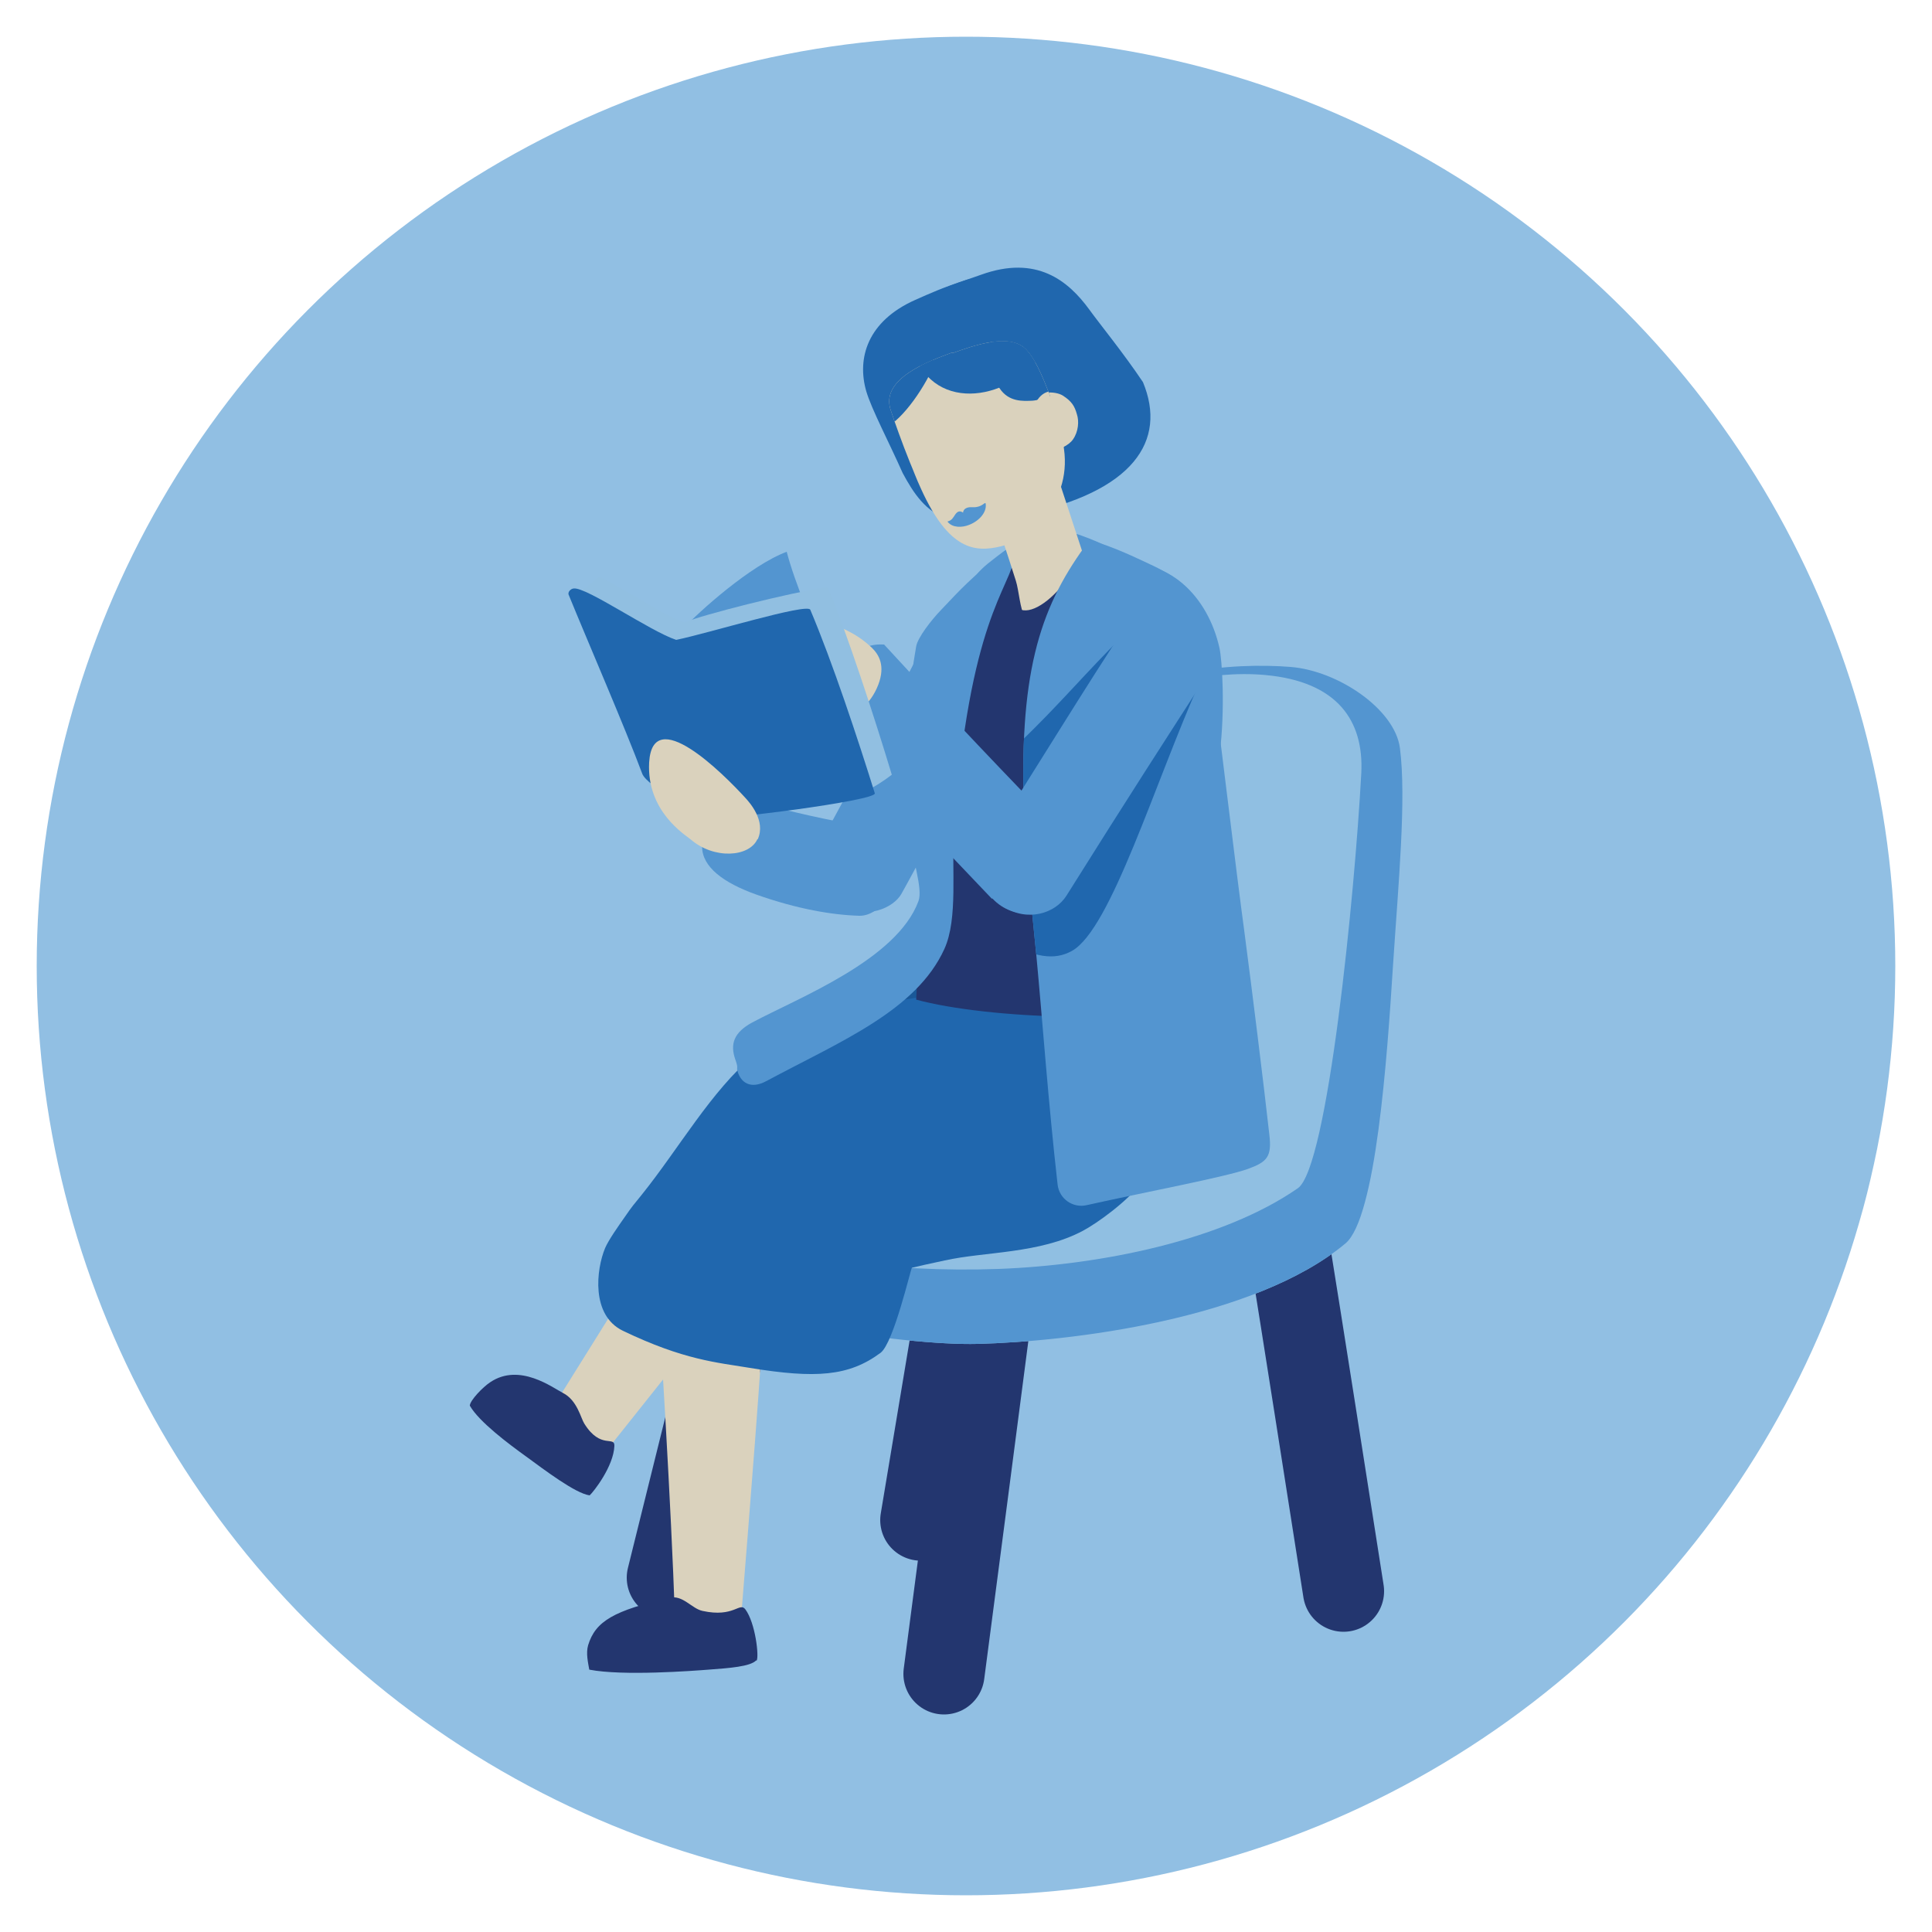 <?xml version="1.0" encoding="UTF-8"?>
<svg id="Layer_1" data-name="Layer 1" xmlns="http://www.w3.org/2000/svg" xmlns:xlink="http://www.w3.org/1999/xlink" version="1.1" viewBox="0 0 500 500">
  <defs>
    <style>
      .cls-1 {
        fill: #5395d0;
      }

      .cls-1, .cls-2, .cls-3, .cls-4, .cls-5, .cls-6, .cls-7, .cls-8, .cls-9 {
        stroke-width: 0px;
      }

      .cls-1, .cls-3, .cls-4, .cls-6, .cls-7, .cls-8, .cls-9 {
        fill-rule: evenodd;
      }

      .cls-10 {
        clip-path: url(#clippath);
      }

      .cls-2, .cls-11 {
        fill: none;
      }

      .cls-3 {
        fill: #23366f;
      }

      .cls-4 {
        fill: #91bfe1;
      }

      .cls-5 {
        fill: #91bfe3;
      }

      .cls-6 {
        fill: #dad2bd;
      }

      .cls-12 {
        clip-path: url(#clippath-1);
      }

      .cls-13 {
        clip-path: url(#clippath-4);
      }

      .cls-14 {
        clip-path: url(#clippath-3);
      }

      .cls-15 {
        clip-path: url(#clippath-2);
      }

      .cls-16 {
        clip-path: url(#clippath-7);
      }

      .cls-17 {
        clip-path: url(#clippath-8);
      }

      .cls-18 {
        clip-path: url(#clippath-6);
      }

      .cls-19 {
        clip-path: url(#clippath-5);
      }

      .cls-20 {
        clip-path: url(#clippath-9);
      }

      .cls-21 {
        clip-path: url(#clippath-10);
      }

      .cls-7 {
        fill: #90bfe2;
      }

      .cls-11 {
        stroke: #23366f;
        stroke-linecap: round;
        stroke-linejoin: round;
        stroke-width: 21px;
      }

      .cls-8 {
        fill: #2067ae;
      }

      .cls-9 {
        fill: #195898;
      }
    </style>
    <clipPath id="clippath">
      <rect class="cls-2" x="9.5" y="9.5" width="481" height="481"/>
    </clipPath>
    <clipPath id="clippath-1">
      <circle class="cls-2" cx="250" cy="250" r="240.5"/>
    </clipPath>
    <clipPath id="clippath-2">
      <path class="cls-2" d="M280.7,186.3c-7.1,7-10.6,26.4-15.5,44.9-5.1,19.4-8.4,48.1-18.2,65.9-3.4,6.1-23.3,9.8-39.3,12.1-8.5,1.2-19.9,2.9-25.9,4.8-5.8,1.8-5.9,11.3-4.3,14.8,5.6,12.3,56.5,19.5,75.5,19,23.8-.6,71.6-6.3,95.2-26,7.9-6.6,10.8-48.1,12.3-71.8,1.4-21.4,3.5-43.2,1.8-56.4-1.3-10-15.9-20-28.3-21-14.9-1.2-40.1.8-53.2,13.7h0Z"/>
    </clipPath>
    <clipPath id="clippath-3">
      <path class="cls-2" d="M280.7,141.5c-11.8,16.3-17.2,33.4-15.6,70.3.5,11.2,2.4,27.9,3.1,35.4,1.6,17,3.1,38.2,5.5,59.3.4,3.8,4,6.2,7.5,5.4,15.2-3.4,36-7.3,41.8-9.4,4.9-1.8,6.2-3.1,5.5-8.9-1.5-13.4-4.4-36.8-6.5-52.8-.8-5.8-2.6-20.1-4.4-34.8-2.3-18.6-3.4-29.5-8.3-50.9-.3-1.3-4.3-5.6-10.9-8.7-5.8-2.7-8.5-4.1-16.2-6.7-1-.3-.3.2-1.5,1.8h0Z"/>
    </clipPath>
    <clipPath id="clippath-4">
      <path class="cls-2" d="M246.5,91.4c5.2-1.9,14.9-5.4,19.1-.9,2.8,3,5,8.8,7,14.3.9,2.5,1.3,5.2,2.2,8.6,3.9,15.1-7.5,26-15.8,28-6.7,1.6-13.4,1-20.6-14.8-1.3-2.8-2-4.8-2.9-6.9-2.1-5.2-3.9-10.3-5-13.6-2.7-8.1,9.8-12.6,16-14.9Z"/>
    </clipPath>
    <clipPath id="clippath-5">
      <path class="cls-2" d="M246.5,91.4c5.2-1.9,14.9-5.4,19.1-.9,2.8,3,5,8.8,7,14.3.9,2.5,1.3,5.2,2.2,8.6,3.9,15.1-7.5,26-15.8,28-6.7,1.6-13.4,1-20.6-14.8-1.3-2.8-2-4.8-2.9-6.9-2.1-5.2-3.9-10.3-5-13.6-2.7-8.1,9.8-12.6,16-14.9Z"/>
    </clipPath>
    <clipPath id="clippath-6">
      <path class="cls-2" d="M246.5,91.4c5.2-1.9,14.9-5.4,19.1-.9,2.8,3,5,8.8,7,14.3.9,2.5,1.3,5.2,2.2,8.6,3.9,15.1-7.5,26-15.8,28-6.7,1.6-13.4,1-20.6-14.8-1.3-2.8-2-4.8-2.9-6.9-2.1-5.2-3.9-10.3-5-13.6-2.7-8.1,9.8-12.6,16-14.9Z"/>
    </clipPath>
    <clipPath id="clippath-7">
      <path class="cls-2" d="M246.5,91.4c5.2-1.9,14.9-5.4,19.1-.9,2.8,3,5,8.8,7,14.3.9,2.5,1.3,5.2,2.2,8.6,3.9,15.1-7.5,26-15.8,28-6.7,1.6-13.4,1-20.6-14.8-1.3-2.8-2-4.8-2.9-6.9-2.1-5.2-3.9-10.3-5-13.6-2.7-8.1,9.8-12.6,16-14.9Z"/>
    </clipPath>
    <clipPath id="clippath-8">
      <path class="cls-2" d="M246.5,91.4c5.2-1.9,14.9-5.4,19.1-.9,2.8,3,5,8.8,7,14.3.9,2.5,1.3,5.2,2.2,8.6,3.9,15.1-7.5,26-15.8,28-6.7,1.6-13.4,1-20.6-14.8-1.3-2.8-2-4.8-2.9-6.9-2.1-5.2-3.9-10.3-5-13.6-2.7-8.1,9.8-12.6,16-14.9Z"/>
    </clipPath>
    <clipPath id="clippath-9">
      <path class="cls-2" d="M246.5,91.4c5.2-1.9,14.9-5.4,19.1-.9,2.8,3,5,8.8,7,14.3.9,2.5,1.3,5.2,2.2,8.6,3.9,15.1-7.5,26-15.8,28-6.7,1.6-13.4,1-20.6-14.8-1.3-2.8-2-4.8-2.9-6.9-2.1-5.2-3.9-10.3-5-13.6-2.7-8.1,9.8-12.6,16-14.9Z"/>
    </clipPath>
    <clipPath id="clippath-10">
      <path class="cls-2" d="M246.5,91.4c5.2-1.9,14.9-5.4,19.1-.9,2.8,3,5,8.8,7,14.3.9,2.5,1.3,5.2,2.2,8.6,3.9,15.1-7.5,26-15.8,28-6.7,1.6-13.4,1-20.6-14.8-1.3-2.8-2-4.8-2.9-6.9-2.1-5.2-3.9-10.3-5-13.6-2.7-8.1,9.8-12.6,16-14.9Z"/>
    </clipPath>
  </defs>
  <g class="cls-10">
    <g class="cls-12">
      <path class="cls-5" d="M9.5,9.5h481v481H9.5V9.5Z"/>
    </g>
  </g>
  <g id="silla">
    <g id="Layer_4" data-name="Layer 4">
      <path id="S2" class="cls-11" d="M256.7,338.2c-4.2,32.5-8.3,63.6-12.4,95"/>
      <path id="S2_2" data-name="S2 2" class="cls-11" d="M193,324.5c-6.6,29.5-12.8,53.3-20.3,83.8"/>
      <path id="S2_3" data-name="S2 3" class="cls-11" d="M332.8,317.4c5.2,32.3,10,63.2,14.9,94.4"/>
      <path id="S2_4" data-name="S2 4" class="cls-11" d="M253.4,302.4c-5.1,31.2-10.1,61-15.1,91"/>
    </g>
    <g id="Layer_5" data-name="Layer 5">
      <g id="Layer_6" data-name="Layer 6">
        <path id="S1" class="cls-7" d="M280.7,186.3c-7.1,7-10.6,26.4-15.5,44.9-5.1,19.4-8.4,48.1-18.2,65.9-3.4,6.1-23.3,9.8-39.3,12.1-8.5,1.2-19.9,2.9-25.9,4.8-5.8,1.8-5.9,11.3-4.3,14.8,5.6,12.3,56.5,19.5,75.5,19,23.8-.6,71.6-6.3,95.2-26,7.9-6.6,10.8-48.1,12.3-71.8,1.4-21.4,3.5-43.2,1.8-56.4-1.3-10-15.9-20-28.3-21-14.9-1.2-40.1.8-53.2,13.7h0Z"/>
      </g>
      <g id="Layer_2" data-name="Layer 2">
        <g class="cls-15">
          <path id="S2-2" class="cls-1" d="M169.5,323c.9-3.6,7.9-8.8,11.4-7,19.1,9.6,49.3,13.4,77.5,12.4,26.4-1,57.9-7.3,77.5-20.9,7.7-5.4,14.7-75.8,16.4-107.4.7-13.6-6.2-23.7-24.8-25.4-14.9-1.4-31.7,3.4-52.9,9.6-17.8,5.2,38.1-31,55.1-28.8,23.4,3.1,51.3,30.9,59.1,54.4,9.9,30-2.8,78.2-20.5,104-14,20.4-43.9,36.8-66.5,43.2-32.2,9.1-82.1,11.7-110.8-5.8-8.5-5.2-24-17.7-21.3-28.2h0Z"/>
        </g>
      </g>
    </g>
  </g>
  <g id="MUJER_4" data-name="MUJER 4">
    <g id="HOMBRO_DERECHO" data-name="HOMBRO DERECHO">
      <path id="S1-2" class="cls-1" d="M251.8,158c1.8,0,2.2,9,1.6,15.5-.8,8.8-6.6,47.8-9.8,38.5-3.4-10-4.2-23.1-4.4-38.4,0-6.6,3.4-15.3,12.5-15.6h0Z"/>
    </g>
    <g id="BRAZO_DERECHO" data-name="BRAZO DERECHO">
      <path id="S1-3" class="cls-1" d="M238.4,168.1c-7,13-14.7,29.9-27.1,51.7-2.3,4.1-.6,10.8,6,14.5,7,3.9,14,.6,16-3,9.5-17,19.1-37.2,26.7-51.1,2.9-5.2,1.4-12-5.6-15.3-5.1-2.4-12.5-3.4-16.1,3.3h0Z"/>
    </g>
    <g id="Layer_27" data-name="Layer 27">
      <path id="S1-4" class="cls-9" d="M249.4,164.5c-3.1,12.5-6.9,33.2-6.2,44.9.3,5.8-1.3,20.8-1.8,22.2-10,25.4-23.1,33.6-35,48.4,23.7,18.7,92.9,10.3,101,8.8.9-13.8,1.2-36.3,3.4-52.7.7-5.5.1-17.5-.4-26.4-.6-10.1-6.2-31.2-10.5-36.2-7.8-9-48.1-18.5-50.5-8.9h0Z"/>
    </g>
    <g id="PIERNA_DERECHA" data-name="PIERNA DERECHA">
      <path id="S1-5" class="cls-6" d="M263.1,315.4c-22.4,6.5-53.3,15.7-74.9,22-7.2,2.1-15.2-1.8-17.5-9.7-1.8-6.2.3-15.8,9.5-18.4,17.1-4.8,49.1-14.4,75.6-22.1,5.5-1.6,13.8,2,16.5,10.8,1.7,5.6-.9,15.1-9.2,17.5h0Z"/>
    </g>
    <g id="CANILLA_DERECHA" data-name="CANILLA DERECHA">
      <path id="S1-6" class="cls-6" d="M169.6,323.3c1.5,25.4,4,64.3,5.1,96,.1,3.6,2,7.6,7.2,7.8,7.8.3,9.6-4.4,9.9-8.5,2-25,5.2-63.8,6.9-94.7.4-6.5-5.3-14.6-14.3-14.6-9.3,0-15.2,7.8-14.8,13.9h0Z"/>
    </g>
    <g id="PIE_DERECHO" data-name="PIE DERECHO">
      <path id="S1-7" class="cls-3" d="M195.8,429.8c.7-1-.3-9.8-2.9-13.3-1.5-2-2.9,2.2-11.1.4-2.8-.6-5.1-4.2-8.5-3.4-14.3,3.3-19.2,6-21.1,12.3-.6,2.1,0,4.5.3,6.3,8.7,1.7,27,.3,30.9,0,5.4-.4,10.8-.8,12.3-2.4h0Z"/>
    </g>
    <g id="CANILLA_IZQUIERDA" data-name="CANILLA IZQUIERDA">
      <path id="S1-8" class="cls-6" d="M192.6,284.1c-13.1,21.8-31.9,51.9-48.7,78.8-2.4,3.8-1,8.8,2.8,11.3,6.6,4.3,9.6,2,12.1-1.1,15.2-19.1,37.7-47.3,56.6-71.3,4.4-5.6,4.4-15.7-3-20.6-7.2-4.8-16.3-2.7-19.7,2.9h0Z"/>
    </g>
    <g id="PIERNA_IZQUIERDA" data-name="PIERNA IZQUIERDA">
      <path id="S1-9" class="cls-6" d="M281.5,282.3c-21.9-1.5-53.2-2.6-76.7-4.3-6.7-.5-14.1,4.9-14.6,14-.4,6.9,5,14.5,13.5,14.9,18.1.8,49,2.9,76.4,4.2,6,.3,13.5-5,14.1-13.9.4-5.5-3.7-14.3-12.8-14.9h0Z"/>
    </g>
    <g id="PIE_IZQUIERDO" data-name="PIE IZQUIERDO">
      <path id="S1-10" class="cls-3" d="M121.6,363.7c.1-1.3,3.3-4.7,5.3-6,7.6-5.1,16.2,1.5,18.8,2.8,3.7,1.9,4.6,6.5,5.5,7.9,4.2,6.8,7.9,3.1,7.8,5.8-.2,5.3-5.4,11.9-6.4,12.8-3.7-.5-11.7-6.6-16.5-10.1-4.3-3.1-12.1-8.9-14.5-13.1Z"/>
    </g>
    <g id="FALDA">
      <path id="S1-11" class="cls-8" d="M245.1,256.3c-2.1,1.9-24,3.2-35.2,7.9-6.9,2.9-12.4,6.9-14.8,8.9-11.1,9.3-19.3,24-29.1,36.2-1.8,2.2-2.5,3-4.2,5.5-1.9,2.7-4.3,6.1-5.2,8.2-2.3,5.5-3.7,17.4,4.6,21.4,15.8,7.6,24.4,8.2,32.8,9.6,17.1,2.8,25.7,2.2,33.9-3.9,3.4-2.6,7.8-21.8,8.1-22,.3-.1,5.1-1.2,8.5-1.9,10.3-2.3,24.6-1.7,35.8-7.7,3.4-1.8,11.5-7.5,15.3-12.7,7.8-10.6,10.6-27.3,12.1-36.5,1.9-11.7-19.9-19-32.8-21.2-8.2-1.4-23.5,2.6-29.7,8.2h0Z"/>
    </g>
    <g id="REMERA">
      <path id="S1-12" class="cls-3" d="M271.5,140.2c-8.9,1.7-23.3,13.5-31.2,24-.3,21.9-1.5,64-3.2,94.5,18.3,5,60.5,6.6,73,.3.9-34.5,2.5-66.6-1.1-100.3-11.1-14.3-30.5-19.9-37.5-18.5h0Z"/>
    </g>
    <g id="SACO_DERECHO" data-name="SACO DERECHO">
      <path id="S1-13" class="cls-1" d="M262.8,143.5c-1.6,9.3-12,16.7-15.9,71.2-.7,10,1.1,23-2.5,30.9-7.3,16-26.9,23.9-46.1,34.2-4.1,2.2-6.6.3-7.4-2.5-.4-1.2.3-.6-.6-3.1-1.4-4-.4-7,4.4-9.6,12-6.4,37.4-16.2,43-31.4,1.2-3.4-1.6-10.4-2.9-20.8-2-16.3.6-35.2,2.3-45.1.4-2.3,3.9-6.8,6.4-9.4,5.5-5.8,7.4-8,16.5-15.3,1.1-.9,3.4-1.4,3,.9h0Z"/>
    </g>
    <g id="HOMBRO_IZQUIERDO" data-name="HOMBRO IZQUIERDO">
      <path id="S1-14" class="cls-1" d="M287.9,146c-4.8.7.3,11.8.6,19.4.5,12.7-2.1,57,12.6,55.1,18.1-2.4,15.8-46.9,14.5-52.8-3-13.4-13.3-23.9-27.6-21.7Z"/>
    </g>
    <g id="CUELLO_SACO_ATRAS" data-name="CUELLO SACO ATRAS">
      <path id="S1-15" class="cls-1" d="M252,149.7c1.1-1.7,3-3.4,5-4.9,1.3-1,3.2-2.6,6.2-4.3,3-1.7,4.5-1.9,8-2.4,3.8-.5,6.1-.4,8.4.4,3.8,1.4,5.2,2,7.7,3.5,2,1.2,3.6,2.1,4.9,3.9-5.3-.8-11.3-1.5-19.5-.8-8.2.7-16.6,3.3-20.6,4.5Z"/>
    </g>
    <g id="PELO">
      <path id="S1-16" class="cls-8" d="M250.2,72.4c8.6-2.8,37.5,52,23.2,57.8-27.4,11-34.1,2.8-39.8-7.8-3.5-7.9-8-16.4-9.4-21.1-2.5-8.6.3-18.2,12.7-23.7,3.6-1.6,7.1-3.2,13.3-5.2h0Z"/>
      <path id="S1_2" data-name="S1 2" class="cls-8" d="M238,77.5c-7.8,4.3,11.8,58.8,26.8,55.7,28.5-5.9,37.3-19.1,31-34.3-5.1-7.6-11-14.8-13.9-18.8-5.4-7.4-13.6-14.2-28-9-4.7,1.7-9.7,3.1-15.8,6.5h0Z"/>
    </g>
    <g id="CUELLO">
      <g id="Layer_12" data-name="Layer 12">
        <path id="S1-17" class="cls-6" d="M250.5,113.3c3.2,9.7,8,23,12.4,37,.8,2.5,1.1,7.5,2.3,9.2,4.7,6.4,16.8-11.1,15.5-14.9-3.8-11.6-8.3-25.2-12.5-38.2-1-3.2-7.8-3.5-11.1-2.3-2.9,1.1-7.6,6.1-6.5,9.3h0Z"/>
      </g>
    </g>
    <g id="Layer_28" data-name="Layer 28">
      <path id="S1-18" class="cls-3" d="M281.4,140.9c-6.6,15.4-20.9,24.7-20.2,8.8-3.1,5.9-5.5,14.9-5.1,16.6,1.5,12.8,24.9,5.6,32.5-7.9,5.7-10.1-3.2-15.3-7.2-17.5h0Z"/>
    </g>
    <g id="saco">
      <g id="SACO_IZQUIERDA" data-name="SACO IZQUIERDA">
        <path id="S1-19" class="cls-1" d="M280.7,141.5c-11.8,16.3-17.2,33.4-15.6,70.3.5,11.2,2.4,27.9,3.1,35.4,1.6,17,3.1,38.2,5.5,59.3.4,3.8,4,6.2,7.5,5.4,15.2-3.4,36-7.3,41.8-9.4,4.9-1.8,6.2-3.1,5.5-8.9-1.5-13.4-4.4-36.8-6.5-52.8-.8-5.8-2.6-20.1-4.4-34.8-2.3-18.6-3.4-29.5-8.3-50.9-.3-1.3-4.3-5.6-10.9-8.7-5.8-2.7-8.5-4.1-16.2-6.7-1-.3-.3.2-1.5,1.8h0Z"/>
      </g>
      <g id="Layer_2-2" data-name="Layer 2-2">
        <g class="cls-14">
          <path id="S1-20" class="cls-8" d="M310.5,176.3c-5-4.2-9.9-9.1-19.8-11.8-18,17.6-31.7,37.9-66.1,55.6,32.2,22.4,43.6,31.1,52.8,26,10.1-5.6,21.4-43.4,33.2-69.8Z"/>
        </g>
      </g>
    </g>
    <g id="ANTEBRAZO_IZQUIERDO" data-name="ANTEBRAZO IZQUIERDO">
      <path id="S1-21" class="cls-1" d="M256.7,232.6c-11.5-12.1-27.4-28.7-45.9-48.4-.3-2,0-6.4,5-11,7-6.4,10.2-6.5,13-6.4,16.1,17.5,32.9,35.2,46.7,49.3,4.1,4.2,3.9,12-.9,16.6-3.7,3.7-12,6-17.8-.2h0Z"/>
    </g>
    <g id="BRAZO_IZQUIERDO" data-name="BRAZO IZQUIERDO">
      <path id="S1-22" class="cls-1" d="M312.2,175c-8.9,13.8-20.8,32.2-36.2,56.8-2.9,4.6-10.1,6.9-16.4,2.8-6.3-4.1-6.9-11.8-4.4-15.6,12.2-18.9,26.4-42.4,36.6-57.6,4.1-6.1,11.3-7,16.8-3.5,5.3,3.4,7.6,10.9,3.6,17.1Z"/>
    </g>
    <g id="OREJAS">
      <path id="S1_2-2" data-name="S1 2-2" class="cls-6" d="M251.3,118.5c-.8-2.4-1.3-4.9-3.3-6.2-2.7-1.9-5.8,1.2-6.2,3-.6,2.6,0,3.9.9,5.8.7,1.6,2.2,3.8,4.4,4.4,1.4.4,4-.2,4.9-1.8.8-1.3,0-3.4-.6-5.2h0Z"/>
      <path id="S1_2_2" data-name="S1 2 2" class="cls-6" d="M268.1,112c-1.1-2.3-2-4.6-1.5-6.9.9-4.2,6.5-4,8.5-2.7,2.3,1.5,3,2.7,3.6,4.8.6,1.8.4,4.5-1,6.5-1,1.5-4,3.2-6.3,2.5-1.5-.5-2.6-2.4-3.4-4.1h0Z"/>
    </g>
    <g id="CABEZA">
      <g id="Layer_9" data-name="Layer 9">
        <path id="S1-23" class="cls-6" d="M246.5,91.4c5.2-1.9,14.9-5.4,19.1-.9,2.8,3,5,8.8,7,14.3.9,2.5,1.3,5.2,2.2,8.6,3.9,15.1-7.5,26-15.8,28-6.7,1.6-13.4,1-20.6-14.8-1.3-2.8-2-4.8-2.9-6.9-2.1-5.2-3.9-10.3-5-13.6-2.7-8.1,9.8-12.6,16-14.9Z"/>
      </g>
      <g id="Layer_10" data-name="Layer 10">
        <g class="cls-13">
          <path id="S1-24" class="cls-1" d="M249.2,132.7c.2-.9.6-1.1,1.1-1.3,1-.3,1.4,0,2.5-.2,1.7-.3,2.2-1.5,2.3-.8.3,2.2-1.7,4.4-4.2,5.4-1.9.8-4.4.8-5.6-.7-.3-.3.3,0,1.1-.8.6-.7.8-1.3,1.3-1.7.4-.3.9-.4,1.6.1h0Z"/>
        </g>
        <g class="cls-19">
          <path id="S1_2-3" data-name="S1 2-3" class="cls-8" d="M227.6,111.2c-4.9-6.4-5.9-9.5-5.3-17.9.3-4.9,7.4-10.6,9.7-11.1,8.4-1.8,10.5,10.7,9.2,13.5-3.5,7.3-9.6,15-13.6,15.5h0Z"/>
        </g>
        <g class="cls-18">
          <path id="S1_2_2-2" data-name="S1 2 2-2" class="cls-8" d="M271.4,88.1c-3.3-5-6.6-6.2-11.7-8.5-5.4-2.5-11.3-2.1-15.4,0-8.8,4.4-8.3,11.3-6.7,14.3,7.2,13.8,27.7,8.2,33.9-5.7Z"/>
        </g>
        <g class="cls-16">
          <path id="S4" class="cls-8" d="M253.8,91.1c1.4,2.4,3.3,7.1,4.9,9.4,2.4,3.6,6.1,3.3,8.5,3.2,1.9-.1,10.8-2.5,10.5-4.2-1-6.5-4.5-11.6-5.9-13.7-2.5-3.6-15.8,1.4-17.9,5.4h0Z"/>
        </g>
        <g class="cls-17">
          <path id="S4_2" data-name="S4 2" class="cls-8" d="M226.8,101.8c1.9,4.6,7.2,11.2,2.4,16.6-.6.7-.4,2.9-1.9,4.2-.4.4-2,.9-2.5.4-5.7-4.7-6.1-14.6-5.8-18,.2-2.2,5.4-3.8,7.8-3.3h0Z"/>
        </g>
        <g class="cls-20">
          <path id="S1_2_3" data-name="S1 2 3" class="cls-6" d="M250.7,118.8c-.8-2.5-1.4-5-3.4-6.4-2.7-1.9-5.8,1.2-6.2,3-.6,2.6,0,4,.9,6,.7,1.7,2.2,3.9,4.4,4.6,1.4.4,4-.2,4.9-1.8.8-1.4,0-3.5-.6-5.3h0Z"/>
        </g>
        <g class="cls-21">
          <path id="S1_2_2_2" data-name="S1 2 2 2" class="cls-6" d="M269.7,111.6c-.9-1.9-2.3-6.2-1.7-7.3,2.2-4.2,5.7-3.2,7.9-2.3,2.5,1.1,2.8,2.9,3.5,5,.6,1.8.6,4.5-.6,6.5-1,1.7-3.6,2.8-5.8,2.3-1.6-.3-2.5-2.6-3.3-4.3h0Z"/>
        </g>
      </g>
    </g>
    <g id="NARIZ">
      <path id="S1-25" class="cls-6" d="M242.6,117.7c.8,6.8,0,9.3-.7,12-.3,1.4,3,1.5,4.1,1.1,1.6-.5,5.1-2.5,3.9-3.5-2.3-1.9-4.3-3.8-7.4-9.7h0Z"/>
    </g>
    <g id="Layer_7" data-name="Layer 7">
      <path id="S1-26" class="cls-1" d="M195.7,231.5c10.7,3.8,19.8,5.3,26.7,5.5,5.4.1,10.3-7.4,10.2-13-.1-5.1-4.5-9.4-10.9-10.5-12-2.1-20.9-4.5-27.7-6.3-7.2-1.9-12.2,3.8-12.3,11.9,0,5.3,5.6,9.4,14,12.4h0Z"/>
    </g>
    <g id="mano_izquierda_2" data-name="mano izquierda 2">
      <g id="mano_6" data-name="mano 6">
        <path id="S1-27" class="cls-6" d="M217.6,184.9c-3.1-.4-8.6-1.9-10.6-3-2.5-1.4-5.3-5.1-7.9-8.6-.4-.6-.3-4.1.5-6.2.4-1,1.4-1.7,2.6-2.3,1.3-.6,3.3,0,4.8.2.3-1.2.8-3.4,2.7-4.1,1.2-.4,6.2.7,8.5,1.8,3.1,1.4,5.4,3,7.5,5,1.7,1.7,3.5,4.5,1.6,9.5-2,5.2-6,8.3-9.7,7.7h0Z"/>
      </g>
    </g>
    <g id="Layer_26" data-name="Layer 26">
      <path id="S1-28" class="cls-1" d="M176.8,162.7c4.1-4.4,17.4-16.4,26.8-19.9,4.2,16,18.6,44.6,26.7,57.4-12.8,3.2-26,4.5-35.8,5.4-3.2-9.1-15.1-26.4-17.8-42.9h0Z"/>
    </g>
    <g id="mano_izquierda_3" data-name="mano izquierda 3">
      <g id="mano_7" data-name="mano 7">
        <path id="S3" class="cls-4" d="M149.3,153.8c2.8-2.1,4-3.1,5.8-4.6,10.7,5.6,15.9,9.6,22,11.9,4.7-2,26.8-7.6,37.1-9.2,4.9,11.6,12.1,33.7,16.6,48.6-2.2,1.7-4.9,3.4-6.7,4.2-13.4-5.3-40.9-12.7-54.1-23.4-7.1-5.7-16.4-22.3-20.7-27.5h0Z"/>
        <path id="S2-3" class="cls-8" d="M147.2,154c4.6,11.3,14.6,34.4,19,46.2,1.2,3.4,14.8,10.2,17.8,11.4,2.1.8,43-4.4,42.4-6.3-4.4-14.1-10.9-33.8-16.7-47.5-.8-1.8-26.4,6.1-34.7,7.8-6.7-2.2-23.2-13.7-26.5-13.3-.7,0-1.7.9-1.3,1.7h0Z"/>
        <path id="S1-29" class="cls-6" d="M196.1,217.2c2.2-4.8-2.2-9.6-3.1-10.6-6.1-6.7-24.1-24.5-25-9.3-.7,12.7,9.4,18.8,10.7,19.9,6.1,5.3,15.2,4.6,17.3,0Z"/>
      </g>
    </g>
  </g>
</svg>